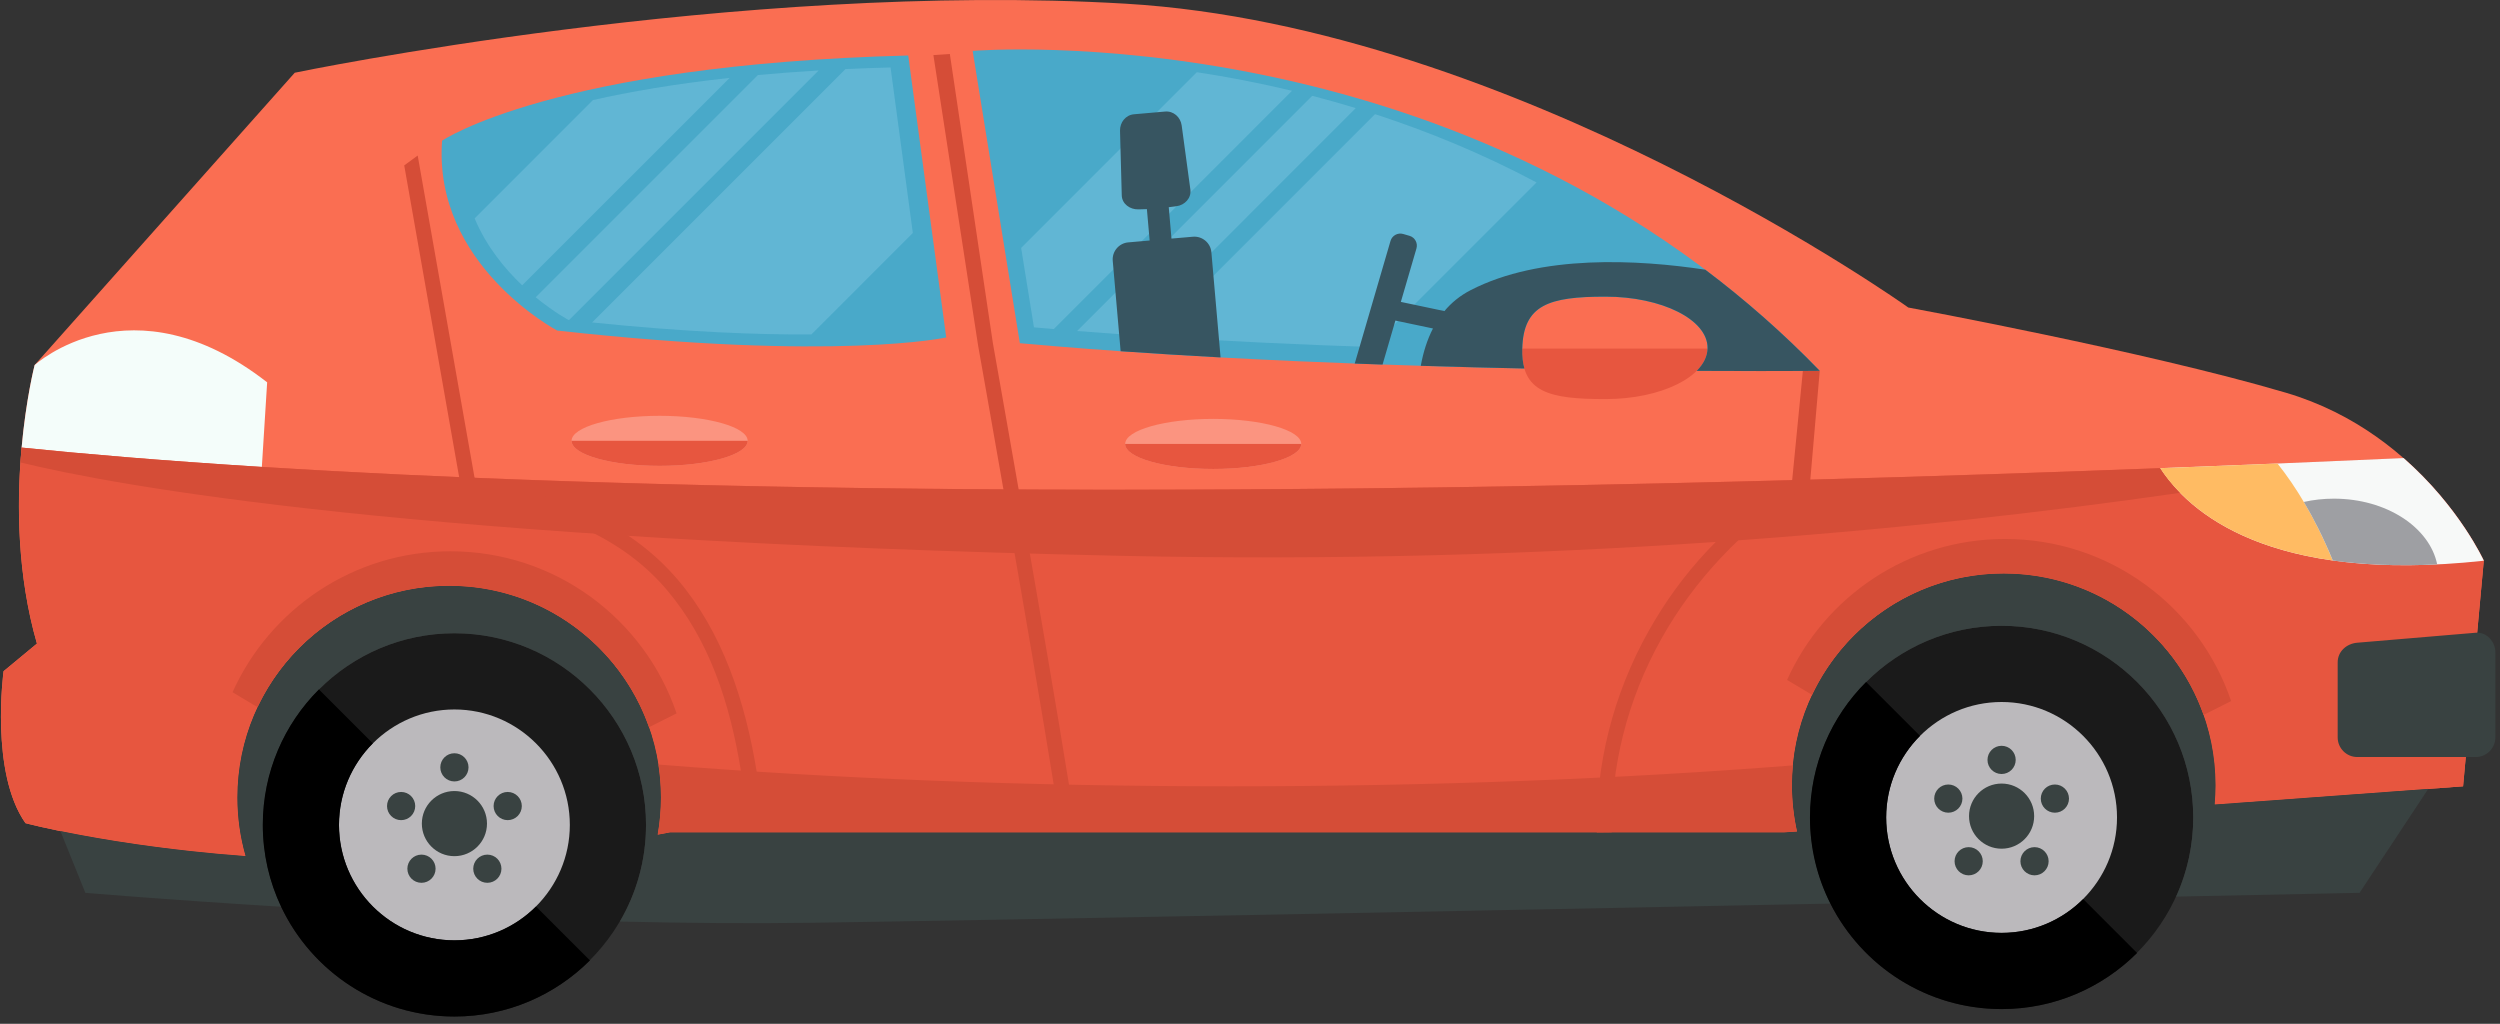<svg width="210" height="86" viewBox="0 0 210 86" fill="none" xmlns="http://www.w3.org/2000/svg">
<rect x="0" y="0" width="210" height="86" fill="#333333" stroke="none"/>
<path fill-rule="evenodd" clip-rule="evenodd" d="M2.139 69.144C2.139 69.144 9.338 71.072 20.632 71.918C20.182 70.355 19.941 68.702 19.941 66.993C19.941 57.169 27.906 49.204 37.728 49.204C47.554 49.204 55.517 57.169 55.517 66.993C55.517 68.057 55.422 69.1 55.242 70.114C55.586 70.05 55.93 69.985 56.275 69.918H149.859L150.946 69.847C150.668 68.596 150.52 67.296 150.52 65.958C150.52 56.134 158.485 48.171 168.309 48.171C178.133 48.171 186.096 56.134 186.096 65.958C186.096 66.506 186.07 67.047 186.022 67.583L206.897 66.05L208.636 47.101C208.636 47.101 203.803 36.467 192.008 32.986C180.212 29.506 160.298 25.832 160.298 25.832C160.298 25.832 127.234 2.243 94.558 0.31C61.882 -1.623 24.757 6.11 24.757 6.11L2.908 30.666C2.908 30.666 -0.185 42.654 3.101 54.062L0.298 56.383C0.301 56.383 -0.858 64.891 2.139 69.144Z" fill="#FA6E52"/>
<path fill-rule="evenodd" clip-rule="evenodd" d="M150.523 65.958C150.523 56.134 158.488 48.171 168.312 48.171C178.136 48.171 186.099 56.134 186.099 65.958C186.099 66.507 186.073 67.047 186.025 67.583L206.9 66.05L208.639 47.101C208.639 47.101 206.588 42.587 201.896 38.477C83.039 43.795 23.863 39.869 1.818 37.596C1.413 42.07 1.4 48.145 3.106 54.062L0.303 56.383C0.303 56.383 -0.857 64.891 2.141 69.144C2.141 69.144 9.339 71.072 20.633 71.918C20.183 70.355 19.942 68.702 19.942 66.993C19.942 57.169 27.907 49.204 37.73 49.204C47.555 49.204 55.519 57.169 55.519 66.993C55.519 68.057 55.423 69.1 55.244 70.114L56.276 69.918H149.86L150.948 69.847C150.671 68.596 150.523 67.296 150.523 65.958Z" fill="#E7563F"/>
<path fill-rule="evenodd" clip-rule="evenodd" d="M81.703 4.275C81.703 4.275 123.467 0.795 152.858 31.15C152.858 31.15 115.637 31.538 85.668 28.829L81.703 4.275Z" fill="#49A9C9"/>
<path fill-rule="evenodd" clip-rule="evenodd" d="M76.291 4.661L79.482 28.346C79.482 28.346 70.298 30.377 46.805 27.767C46.805 27.767 36.364 22.256 37.136 11.816C37.136 11.816 46.514 5.435 76.291 4.661Z" fill="#49A9C9"/>
<path fill-rule="evenodd" clip-rule="evenodd" d="M21.995 39.221L22.441 32.117C11.033 23.222 2.911 30.666 2.911 30.666C2.911 30.666 2.194 33.443 1.816 37.596C6.668 38.097 13.313 38.676 21.995 39.221Z" fill="#F4FDFA"/>
<path fill-rule="evenodd" clip-rule="evenodd" d="M55.408 39.133C59.482 39.133 62.802 38.188 62.802 37.03C62.802 35.873 59.48 34.928 55.408 34.928C51.333 34.928 48.012 35.873 48.012 37.03C48.012 38.19 51.333 39.133 55.408 39.133Z" fill="#FB9480"/>
<path fill-rule="evenodd" clip-rule="evenodd" d="M101.91 39.394C105.983 39.394 109.305 38.449 109.305 37.291C109.305 36.132 105.983 35.187 101.91 35.187C97.838 35.187 94.515 36.132 94.515 37.291C94.515 38.449 97.836 39.394 101.91 39.394Z" fill="#FB9480"/>
<path fill-rule="evenodd" clip-rule="evenodd" d="M55.408 39.133C59.492 39.133 62.803 38.192 62.803 37.03H48.012C48.012 38.192 51.323 39.133 55.408 39.133Z" fill="#E7563F"/>
<path fill-rule="evenodd" clip-rule="evenodd" d="M101.91 39.394C105.995 39.394 109.304 38.453 109.304 37.291H94.513C94.514 38.453 97.826 39.394 101.91 39.394Z" fill="#E7563F"/>
<path fill-rule="evenodd" clip-rule="evenodd" d="M38.171 85.388C47.036 85.388 54.266 78.158 54.266 69.292C54.266 60.427 47.036 53.195 38.171 53.195C29.305 53.195 22.073 60.427 22.073 69.292C22.075 78.158 29.305 85.388 38.171 85.388Z" fill="#1A1A1A"/>
<path fill-rule="evenodd" clip-rule="evenodd" d="M168.133 84.761C176.998 84.761 184.23 77.529 184.23 68.663C184.23 59.798 176.998 52.566 168.133 52.566C159.267 52.566 152.037 59.798 152.037 68.663C152.037 77.531 159.267 84.761 168.133 84.761Z" fill="#1A1A1A"/>
<path fill-rule="evenodd" clip-rule="evenodd" d="M38.17 78.988C43.511 78.988 47.866 74.634 47.866 69.293C47.866 63.951 43.51 59.595 38.17 59.595C32.831 59.595 28.475 63.951 28.475 69.293C28.475 74.632 32.831 78.988 38.17 78.988Z" fill="#BBB9BC"/>
<path fill-rule="evenodd" clip-rule="evenodd" d="M168.134 78.361C173.473 78.361 177.829 74.004 177.829 68.665C177.829 63.324 173.473 58.968 168.134 58.968C162.793 58.968 158.437 63.324 158.437 68.665C158.437 74.004 162.793 78.361 168.134 78.361Z" fill="#BBB9BC"/>
<path fill-rule="evenodd" clip-rule="evenodd" d="M42.646 66.524C43.3 66.524 43.832 67.055 43.832 67.708C43.832 68.362 43.301 68.892 42.646 68.892C41.992 68.892 41.462 68.362 41.462 67.708C41.462 67.056 41.992 66.524 42.646 66.524ZM38.17 66.447C39.68 66.447 40.907 67.671 40.907 69.181C40.907 70.693 39.682 71.918 38.17 71.918C36.66 71.918 35.435 70.693 35.435 69.181C35.435 67.671 36.66 66.447 38.17 66.447ZM38.17 63.273C38.824 63.273 39.356 63.803 39.356 64.457C39.356 65.111 38.825 65.641 38.17 65.641C37.516 65.641 36.986 65.111 36.986 64.457C36.986 63.803 37.514 63.273 38.17 63.273ZM33.694 66.524C34.348 66.524 34.878 67.055 34.878 67.708C34.878 68.362 34.349 68.892 33.694 68.892C33.04 68.892 32.51 68.362 32.51 67.708C32.51 67.056 33.04 66.524 33.694 66.524ZM35.403 71.788C34.749 71.788 34.219 72.318 34.219 72.972C34.219 73.626 34.748 74.156 35.403 74.156C36.057 74.156 36.589 73.626 36.589 72.972C36.589 72.316 36.057 71.788 35.403 71.788ZM40.937 71.788C40.283 71.788 39.752 72.318 39.752 72.972C39.752 73.626 40.281 74.156 40.937 74.156C41.59 74.156 42.121 73.626 42.121 72.972C42.121 72.316 41.59 71.788 40.937 71.788Z" fill="#394241"/>
<path fill-rule="evenodd" clip-rule="evenodd" d="M172.61 65.898C173.264 65.898 173.795 66.429 173.795 67.083C173.795 67.736 173.266 68.267 172.61 68.267C171.955 68.267 171.426 67.736 171.426 67.083C171.426 66.429 171.955 65.898 172.61 65.898ZM168.133 65.819C169.645 65.819 170.869 67.044 170.869 68.554C170.869 70.066 169.645 71.291 168.133 71.291C166.623 71.291 165.398 70.066 165.398 68.554C165.398 67.044 166.624 65.819 168.133 65.819ZM168.133 62.647C168.787 62.647 169.319 63.178 169.319 63.831C169.319 64.485 168.788 65.016 168.133 65.016C167.479 65.016 166.949 64.485 166.949 63.831C166.95 63.178 167.481 62.647 168.133 62.647ZM163.659 65.898C164.312 65.898 164.843 66.429 164.843 67.083C164.843 67.736 164.312 68.267 163.659 68.267C163.005 68.267 162.473 67.736 162.473 67.083C162.473 66.429 163.005 65.898 163.659 65.898ZM165.368 71.16C164.714 71.16 164.184 71.691 164.184 72.344C164.184 72.998 164.714 73.529 165.368 73.529C166.022 73.529 166.552 72.998 166.552 72.344C166.552 71.691 166.022 71.16 165.368 71.16ZM170.901 71.16C170.247 71.16 169.715 71.691 169.715 72.344C169.715 72.998 170.246 73.529 170.901 73.529C171.555 73.529 172.085 72.998 172.085 72.344C172.084 71.691 171.553 71.16 170.901 71.16Z" fill="#394241"/>
<path fill-rule="evenodd" clip-rule="evenodd" d="M23.613 76.165C22.626 74.08 22.074 71.751 22.074 69.291C22.074 60.401 29.281 53.193 38.17 53.193C47.062 53.193 54.267 60.401 54.267 69.291C54.267 72.253 53.467 75.026 52.073 77.411C57.534 77.538 63.031 77.585 68.268 77.511C83.44 77.294 122.418 76.531 153.753 75.902C152.655 73.726 152.038 71.268 152.038 68.665C152.038 59.775 159.244 52.568 168.134 52.568C177.024 52.568 184.231 59.775 184.231 68.665C184.231 71.037 183.719 73.287 182.799 75.314C192.233 75.122 198.202 74.998 198.202 74.998L203.973 66.267L186.027 67.583C186.075 67.049 186.101 66.506 186.101 65.958C186.101 56.134 178.136 48.171 168.314 48.171C158.488 48.171 150.524 56.134 150.524 65.958C150.524 67.294 150.674 68.596 150.951 69.847L149.864 69.918H56.28L55.247 70.114C55.427 69.1 55.522 68.057 55.522 66.993C55.522 57.169 47.557 49.204 37.733 49.204C27.909 49.204 19.945 57.169 19.945 66.993C19.945 68.702 20.187 70.353 20.636 71.918C13.623 71.391 8.188 70.45 5.076 69.811L7.171 74.997C7.168 74.997 13.834 75.566 23.613 76.165Z" fill="#394241"/>
<path fill-rule="evenodd" clip-rule="evenodd" d="M208.641 47.101C208.641 47.101 206.59 42.587 201.897 38.477C194.876 38.793 188.062 39.073 181.452 39.325C183.852 43.004 190.6 49.056 208.641 47.101Z" fill="#F7F9F8"/>
<path fill-rule="evenodd" clip-rule="evenodd" d="M198.009 53.988L207.966 53.149C208.866 53.073 209.61 53.889 209.61 54.793V61.946C209.61 62.85 208.868 63.59 207.966 63.59H198.009C197.105 63.59 196.365 62.85 196.365 61.946V55.632C196.365 54.728 197.109 54.064 198.009 53.988Z" fill="#394241"/>
<path fill-rule="evenodd" clip-rule="evenodd" d="M43.863 23.969L61.289 6.543C56.65 7.051 52.859 7.715 49.807 8.407L39.87 18.344C40.853 20.699 42.401 22.579 43.863 23.969ZM76.678 19.571L68.158 28.091C63.756 28.124 57.705 27.904 49.738 27.085L71.02 5.803C72.24 5.747 73.503 5.701 74.807 5.667L76.678 19.571ZM47.807 26.877C47.788 26.875 47.766 26.873 47.747 26.87C47.747 26.87 46.531 26.228 44.998 24.97L63.665 6.303C65.27 6.155 66.967 6.027 68.763 5.921L47.807 26.877Z" fill="#61B6D4"/>
<path fill-rule="evenodd" clip-rule="evenodd" d="M88.515 27.643L108.53 7.627C105.717 6.952 103.032 6.444 100.535 6.066L85.776 20.826L86.853 27.497C87.405 27.547 87.958 27.594 88.515 27.643ZM115.24 29.154C109.3 28.951 103.021 28.666 96.829 28.264L115.501 9.59C119.906 11.023 124.491 12.892 129.069 15.326L115.24 29.154ZM94.836 28.13C93.373 28.027 91.919 27.92 90.476 27.804L110.228 8.05C111.428 8.362 112.646 8.704 113.883 9.081L94.836 28.13Z" fill="#61B6D4"/>
<path fill-rule="evenodd" clip-rule="evenodd" d="M134.853 24.921C139.592 24.921 143.433 26.847 143.433 29.222C143.433 31.598 139.592 33.524 134.853 33.524C130.115 33.524 127.773 32.962 127.868 29.28C127.967 25.599 130.117 24.921 134.853 24.921Z" fill="#FA6E52"/>
<path fill-rule="evenodd" clip-rule="evenodd" d="M134.853 33.524C139.551 33.524 143.37 31.63 143.432 29.28H127.868C127.773 32.962 130.117 33.524 134.853 33.524Z" fill="#E7563F"/>
<path fill-rule="evenodd" clip-rule="evenodd" d="M181.452 39.327C100.787 42.402 50.453 41.004 21.996 39.221C13.314 38.676 6.669 38.097 1.819 37.596C1.784 38 1.749 38.417 1.719 38.846C9.723 40.798 34.555 45.401 94.326 46.693C130.121 47.466 160.709 44.633 183.128 41.397C182.414 40.673 181.87 39.965 181.452 39.327Z" fill="#D54D37"/>
<path fill-rule="evenodd" clip-rule="evenodd" d="M103.404 66.05C86.214 66.05 69.916 65.394 55.304 64.221C55.447 65.123 55.519 66.05 55.519 66.991C55.519 68.055 55.424 69.099 55.244 70.112L56.277 69.916H149.861L150.948 69.846C150.67 68.595 150.521 67.294 150.521 65.958C150.521 65.396 150.548 64.841 150.599 64.293C136.221 65.423 120.239 66.05 103.404 66.05Z" fill="#D54D37"/>
<path fill-rule="evenodd" clip-rule="evenodd" d="M191.308 38.935C187.974 39.073 184.689 39.203 181.452 39.327C181.868 39.965 182.414 40.673 183.126 41.397C185.371 43.684 189.273 46.141 195.955 47.082C194.464 43.464 192.82 40.831 191.308 38.935Z" fill="#FFBB63"/>
<path fill-rule="evenodd" clip-rule="evenodd" d="M196.055 41.887C195.174 41.887 194.323 41.984 193.521 42.162C194.348 43.554 195.174 45.182 195.955 47.082C198.466 47.434 201.37 47.575 204.725 47.411C204.084 44.284 200.445 41.887 196.055 41.887Z" fill="#9E9FA3"/>
<path fill-rule="evenodd" clip-rule="evenodd" d="M37.835 46.308C29.685 46.308 22.673 51.168 19.533 58.147L21.636 59.405C24.483 53.377 30.619 49.205 37.729 49.205C45.483 49.205 52.079 54.166 54.514 61.088L56.833 59.923C54.149 52.005 46.658 46.308 37.835 46.308Z" fill="#D54D37"/>
<path fill-rule="evenodd" clip-rule="evenodd" d="M168.416 45.274C160.268 45.274 153.253 50.134 150.114 57.114L152.218 58.372C155.066 52.342 161.202 48.173 168.312 48.173C176.066 48.173 182.66 53.133 185.097 60.055L187.416 58.89C184.732 50.971 177.239 45.274 168.416 45.274Z" fill="#D54D37"/>
<path fill-rule="evenodd" clip-rule="evenodd" d="M79.787 4.532L83.405 28.842C83.473 29.238 87.909 54.127 89.84 66.188L88.527 65.995C86.617 54.064 82.176 29.12 82.164 29.048L78.405 4.628L79.787 4.532Z" fill="#D54D37"/>
<path fill-rule="evenodd" clip-rule="evenodd" d="M35.086 13.065L39.864 40.135C47.991 41.79 53.304 44.426 56.955 48.721C60.664 53.082 62.608 58.857 63.588 64.98L62.256 64.871C61.309 58.957 59.535 53.694 55.996 49.531C52.463 45.376 47.272 42.997 39.219 41.429L38.792 41.346L33.955 13.895L35.086 13.065Z" fill="#D54D37"/>
<path fill-rule="evenodd" clip-rule="evenodd" d="M152.858 31.15L152.033 40.682L151.795 40.837C146.257 44.437 142.267 48.849 139.61 53.561C136.612 58.874 135.308 64.573 135.384 69.911L134.131 69.925C134.054 64.381 135.409 58.464 138.519 52.946C141.234 48.132 144.949 44.021 150.542 40.333L151.441 31.159L152.858 31.15Z" fill="#D54D37"/>
<path fill-rule="evenodd" clip-rule="evenodd" d="M22.074 69.291C22.074 71.749 22.626 74.08 23.613 76.165C26.191 81.617 31.74 85.388 38.172 85.388C42.618 85.388 46.641 83.587 49.554 80.674L45.028 76.149C43.273 77.904 40.849 78.99 38.172 78.99C32.818 78.99 28.476 74.648 28.476 69.294C28.476 66.617 29.562 64.193 31.315 62.438L26.79 57.912C23.875 60.822 22.074 64.847 22.074 69.291Z" fill="black"/>
<path fill-rule="evenodd" clip-rule="evenodd" d="M152.037 68.665C152.037 71.268 152.654 73.726 153.752 75.902C156.402 81.157 161.847 84.763 168.133 84.763C172.579 84.763 176.602 82.96 179.516 80.049L174.991 75.523C173.236 77.278 170.811 78.364 168.135 78.364C162.781 78.364 158.439 74.022 158.439 68.668C158.439 65.99 159.525 63.567 161.28 61.812L156.754 57.287C153.838 60.194 152.037 64.219 152.037 68.665Z" fill="black"/>
<path fill-rule="evenodd" clip-rule="evenodd" d="M123.528 24.376C122.647 24.831 121.921 25.425 121.331 26.131L117.671 25.36L118.982 20.871C119.114 20.419 118.852 19.941 118.399 19.809L117.867 19.654C117.414 19.522 116.936 19.784 116.804 20.235L113.796 30.54C114.58 30.57 115.361 30.599 116.134 30.625L117.213 26.928L120.369 27.592C119.884 28.533 119.551 29.592 119.345 30.729C122.357 30.822 125.275 30.896 128.048 30.955C127.913 30.484 127.853 29.931 127.87 29.279C127.967 25.598 130.117 24.917 134.856 24.917C139.594 24.917 143.436 26.843 143.436 29.221C143.436 29.24 143.436 29.259 143.434 29.279C143.416 29.952 143.09 30.586 142.525 31.152C146.645 31.177 149.757 31.168 151.441 31.159C152.365 31.154 152.86 31.148 152.86 31.148C149.771 27.957 146.546 25.141 143.245 22.655C137.592 21.8 129.398 21.345 123.528 24.376Z" fill="#375561"/>
<path fill-rule="evenodd" clip-rule="evenodd" d="M93.47 21.909L94.133 29.504C96.917 29.7 99.726 29.871 102.528 30.024L101.756 21.187C101.687 20.403 100.988 19.816 100.204 19.885L98.404 20.041L98.175 17.405L98.822 17.322C99.525 17.233 100.086 16.63 99.992 15.93L99.261 10.538C99.166 9.838 98.572 9.308 97.869 9.37L95.252 9.599C94.549 9.66 94.064 10.284 94.082 10.991L94.228 16.418C94.248 17.125 94.913 17.606 95.62 17.587L96.339 17.567L96.57 20.203L94.771 20.36C93.988 20.427 93.402 21.125 93.47 21.909Z" fill="#375561"/>
</svg>
